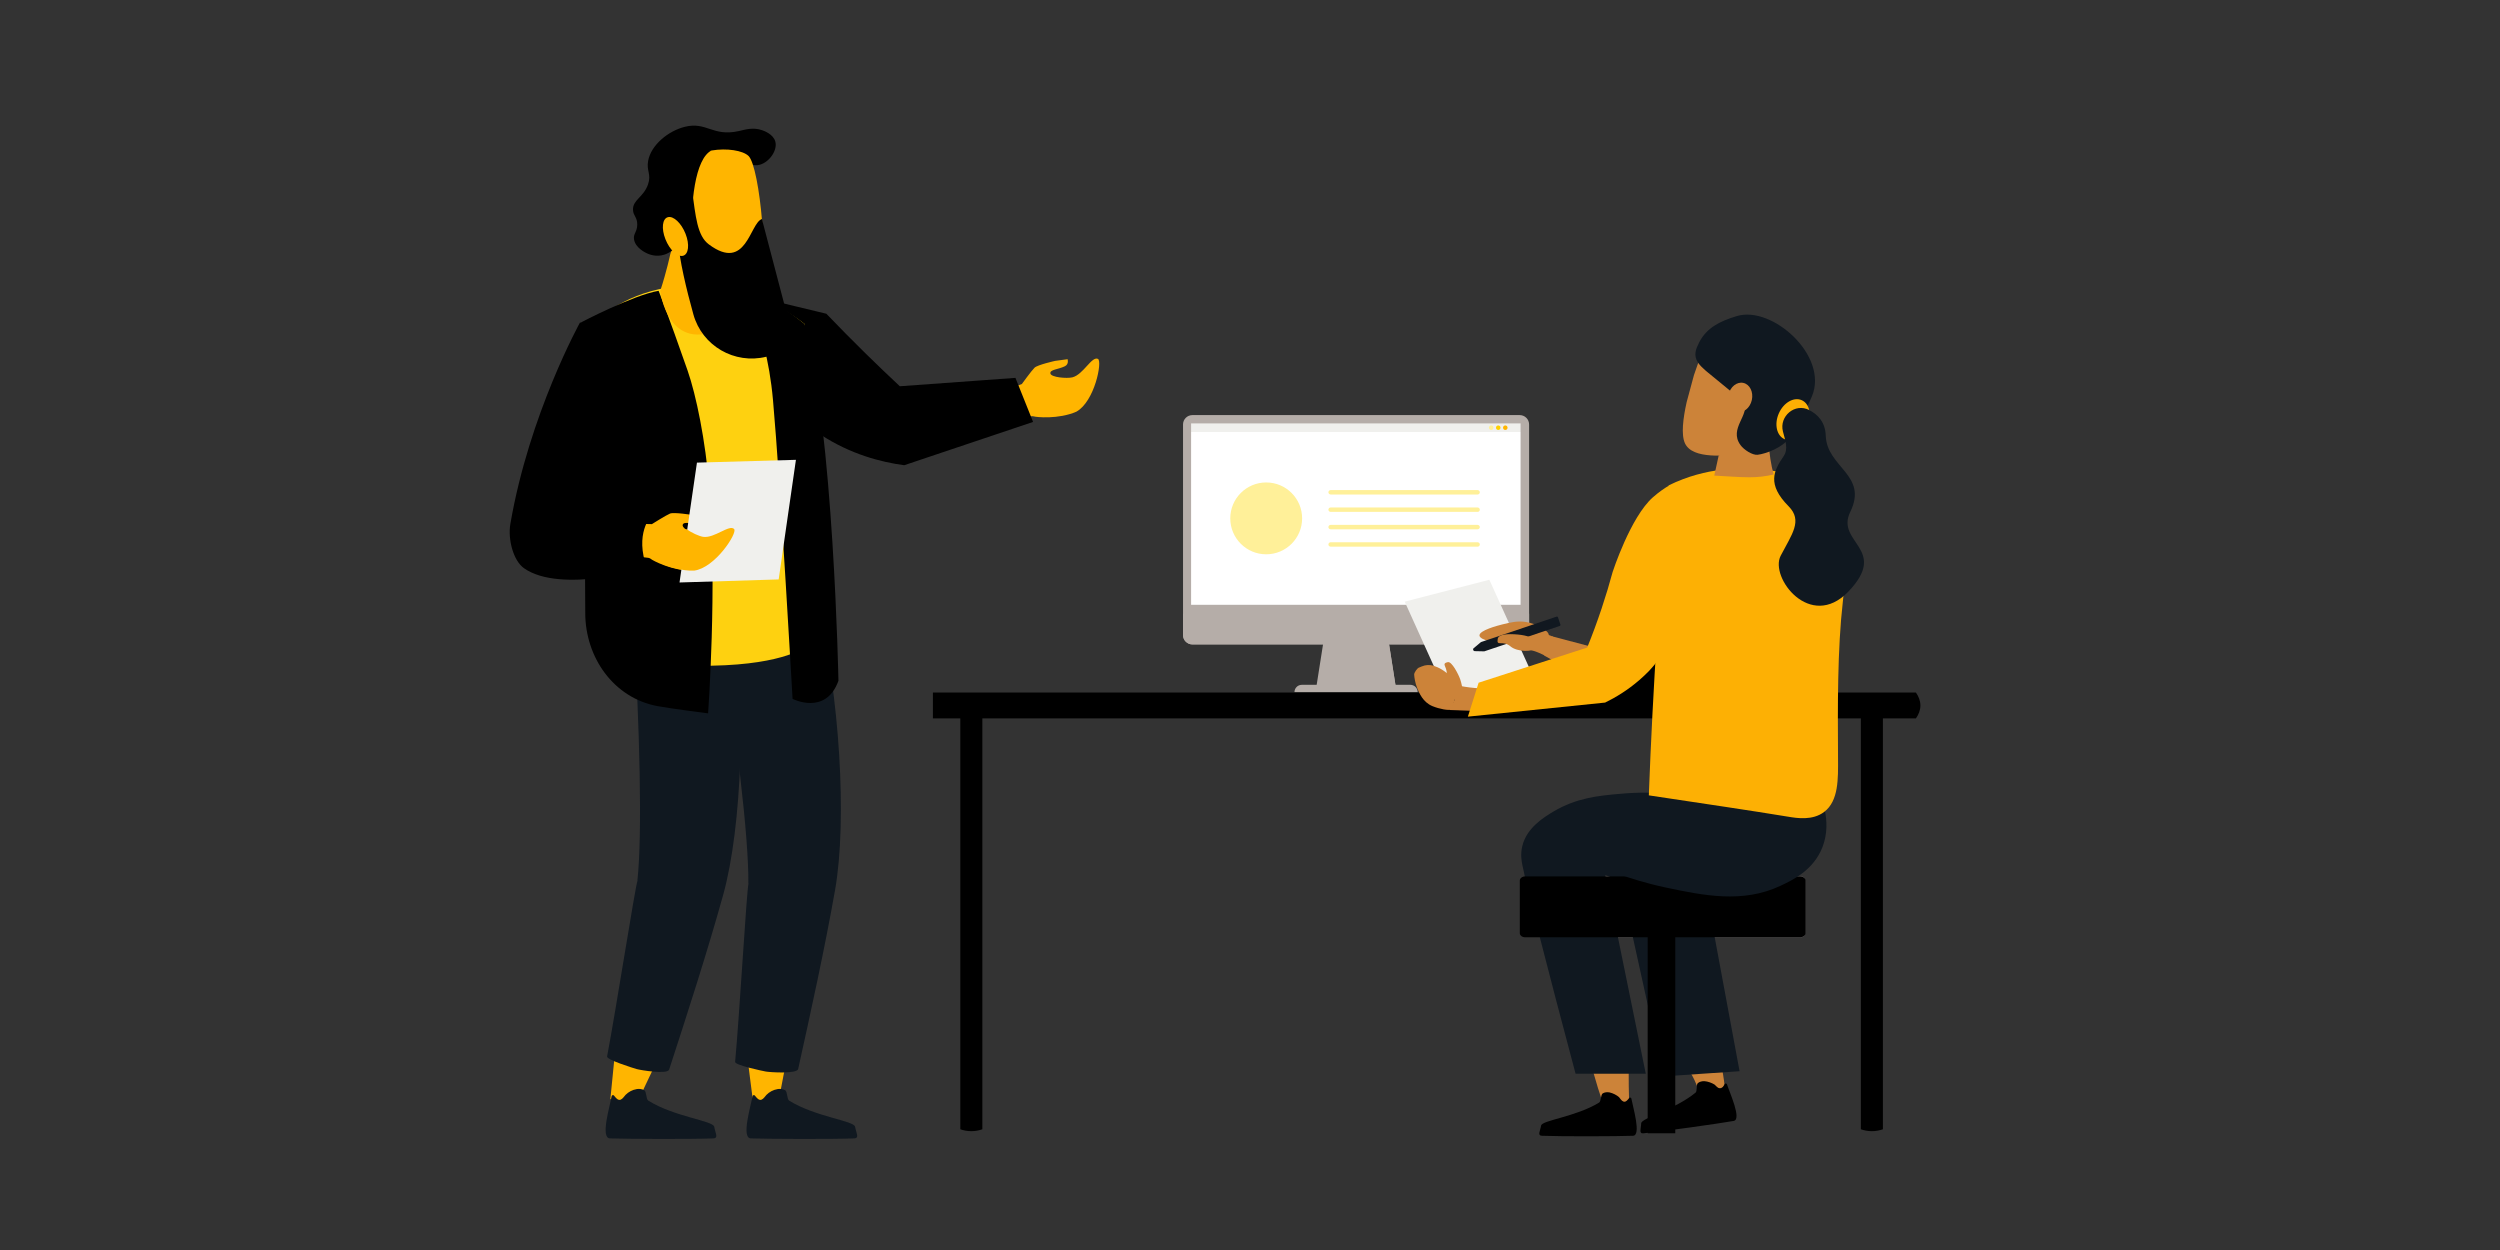 <?xml version="1.0" encoding="UTF-8"?>
<svg id="Layer_1" data-name="Layer 1" xmlns="http://www.w3.org/2000/svg" viewBox="0 0 1000 500">
  <rect x="0" y="0" width="1000" height="500" fill="#333333" stroke="none"/>
  <defs>
    <style>
      .cls-1 {
        fill: #0492bc;
      }

      .cls-2 {
        fill: #f0f0ed;
      }

      .cls-3 {
        fill: #fff;
      }

      .cls-4 {
        fill: #fff099;
      }

      .cls-5 {
        fill: #ffd100;
      }

      .cls-6 {
        fill: #ffb500;
      }

      .cls-7 {
        fill: #fdb004;
      }

      .cls-8 {
        fill: #fed110;
      }

      .cls-9 {
        fill: #b5ada8;
      }

      .cls-10 {
        fill: #8f8787;
      }

      .cls-11, .cls-12 {
        fill: #cc8339;
      }

      .cls-13 {
        fill: #111820;
      }

      .cls-14, .cls-15 {
        fill: #101820;
      }

      .cls-16 {
        fill: #9b9b9b;
      }

      .cls-16, .cls-15, .cls-12, .cls-17 {
        fill-rule: evenodd;
      }

      .cls-17 {
        fill: #848484;
      }
    </style>
  </defs>
  <g>
    <g>
      <g>
        <path class="cls-9" d="m558.6,276.6c-10.78,0-21.57,0-32.35,0,1.32-8.4,2.64-16.79,3.96-25.19,8.14,0,16.28,0,24.42,0,1.32,8.4,2.64,16.79,3.96,25.19Z"/>
        <path class="cls-9" d="m548.04,276.6c3.52,0,7.04,0,10.56,0-1.32-8.4-2.64-16.79-3.96-25.19-8.14,0-16.28,0-24.42,0-.33,2.12-.67,4.24-1,6.36"/>
      </g>
      <path class="cls-9" d="m567.06,276.86c-16.42,0-32.85,0-49.27,0t0,0c0-1.62,1.31-2.93,2.93-2.93,14.47,0,28.94,0,43.42,0,1.62,0,2.93,1.31,2.93,2.93t0,0Z"/>
    </g>
    <path class="cls-9" d="m607.89,257.76c-43.64,0-87.29,0-130.93,0-2.07,0-3.75-1.68-3.75-3.75,0-28.07,0-56.15,0-84.22,0-2.07,1.68-3.75,3.75-3.75,43.64,0,87.29,0,130.93,0,2.07,0,3.75,1.68,3.75,3.75,0,28.07,0,56.15,0,84.22,0,2.07-1.68,3.75-3.75,3.75Z"/>
    <path class="cls-9" d="m473.21,245.49c0,2.84,0,5.68,0,8.53,0,2.07,1.68,3.75,3.75,3.75,43.64,0,87.29,0,130.93,0,2.07,0,3.75-1.68,3.75-3.75,0-2.84,0-5.68,0-8.53-46.14,0-92.29,0-138.43,0Z"/>
    <path class="cls-3" d="m608.23,241.91c-43.93,0-87.86,0-131.79,0,0-23.04,0-46.07,0-69.11,43.93,0,87.86,0,131.79,0,0,23.04,0,46.07,0,69.11Z"/>
    <g>
      <path class="cls-2" d="m608.23,169.35v3.45c-43.93,0-87.86,0-131.79,0v-3.45"/>
      <g>
        <path class="cls-6" d="m603.03,171.08c0,.5-.41.91-.91.91-.5,0-.91-.41-.91-.91,0-.5.41-.91.91-.91.5,0,.91.41.91.91Z"/>
        <path class="cls-5" d="m600.21,171.08c0,.5-.41.91-.91.91-.5,0-.91-.41-.91-.91,0-.5.41-.91.91-.91.5,0,.91.41.91.91Z"/>
        <path class="cls-4" d="m597.39,171.08c0,.5-.41.91-.91.91-.5,0-.91-.41-.91-.91,0-.5.41-.91.91-.91.5,0,.91.41.91.91Z"/>
      </g>
    </g>
  </g>
  <g>
    <rect class="cls-3" x="478.64" y="180.03" width="121.4" height="54.63" rx="5.73" ry="5.73"/>
    <path class="cls-4" d="m591.05,197.8h-58.76c-.49,0-.92-.38-.93-.86s.39-.91.88-.91h58.76c.49,0,.92.38.93.86.01.5-.39.91-.88.91Z"/>
    <path class="cls-4" d="m591.05,204.76h-58.76c-.49,0-.92-.38-.93-.86s.39-.91.88-.91h58.76c.49,0,.92.38.93.86.01.5-.39.91-.88.91Z"/>
    <path class="cls-4" d="m591.05,211.72h-58.76c-.49,0-.92-.38-.93-.86s.39-.91.88-.91h58.76c.49,0,.92.38.93.86.01.5-.39.91-.88.91Z"/>
    <path class="cls-4" d="m591.05,218.67h-58.76c-.49,0-.92-.38-.93-.86s.39-.91.88-.91h58.76c.49,0,.92.38.93.86.01.5-.39.91-.88.91Z"/>
    <circle class="cls-4" cx="506.48" cy="207.35" r="14.37"/>
  </g>
  <g id="Background_Colour" data-name="Background Colour">
    <path d="m373.16,287.37h393.2c1.08-1.52,1.8-3.27,1.8-5.18s-.72-3.65-1.8-5.18h-393.2v10.35Z"/>
    <path d="m744.34,285.41v166.3c1.3.46,2.79.76,4.41.76s3.11-.3,4.41-.76v-166.3h-8.81Z"/>
    <path d="m392.94,285.41v166.3c-1.3.46-2.79.76-4.41.76s-3.11-.3-4.41-.76v-166.3h8.81Z"/>
  </g>
  <g>
    <path class="cls-11" d="m669.11,420.2c2.27,2.13,5,5.17,7.35,9.29,1.08,1.89,1.9,3.7,2.53,5.35,1.54.5,4.02,1.06,7.02.76,1.53-.15,2.84-.5,3.88-.86-.32-3.22-.89-6.89-1.9-10.89-.79-3.14-1.72-5.96-2.67-8.45-.69.69-11.95,5.25-16.21,4.8Z"/>
    <path class="cls-11" d="m634.64,418.07c.77,3.52,1.67,7.19,2.73,10.99,1.19,4.28,2.46,8.32,3.77,12.11,1.9.26,4.13.41,6.62.29,1.4-.06,2.71-.21,3.89-.39-.14-4.41-.2-8.95-.18-13.6.01-3.01.06-5.96.14-8.87-.91.46-13.09,1.22-16.97-.53Z"/>
    <path d="m681.78,432.47c-.97-.03-1.9.18-2.63.76-.72.58-.2,3.24-.92,3.82-8.44,6.94-21.74,10.13-21.76,12.3-.03,2.09-1.04,4.16.87,3.98,7.77-.74,30.22-3.9,36.1-4.95,3.38-.54-1.54-11.19-2.65-14.65-.13-.38-.71-.47-.9-.12-.39.7-1.09,2-2.09,1.73-.83-.21-1.33-.94-1.97-1.5-1.05-.66-2.58-1.25-4.04-1.37Z"/>
    <path d="m643.8,436.96c-.95-.16-1.91-.08-2.71.4-.8.48-.64,3.18-1.43,3.66-9.31,5.73-22.92,7.08-23.23,9.23-.32,2.07-1.59,3.98.32,4.06,7.8.32,30.47.24,36.44,0,3.42-.08,0-11.3-.64-14.88-.08-.4-.64-.56-.88-.24-.48.64-1.35,1.83-2.31,1.43-.8-.32-1.19-1.11-1.75-1.75-.88-.8-2.39-1.59-3.82-1.91Z"/>
    <g id="Paper">
      <polygon class="cls-2" points="613.4 270.87 579.46 279.55 561.88 240.66 595.74 231.9 613.4 270.87"/>
    </g>
    <path class="cls-10" d="m631.13,373.24v-21.01c0-.91.76-1.67,1.67-1.67h87.6c.91,0,1.67.76,1.67,1.67v21.01c0,.91-.76,1.67-1.67,1.67h-87.6c-.91,0-1.67-.68-1.67-1.67Z"/>
    <path class="cls-12" d="m621.11,254.61c-2.21-.84-4.43-1.69-6.64-2.53l-3.04,7.76c.64.14,1.31.31,2.01.52,1.89.58,3.49,1.33,4.8,2.07.53-1.28,1.06-2.62,1.58-4.02.48-1.3.91-2.57,1.3-3.8Z"/>
    <path class="cls-1" d="m726.27,315.24c.91,6.16,1.83,12.41,2.74,18.57"/>
    <path class="cls-11" d="m619.49,254.13c.3-1.67-4.49-4.57-9.06-5.33-3.35-.53-5.94.08-9.59.99-1.83.46-9.13,2.36-9.06,4.41.08,1.07,2.13,1.75,3.35,2.21,4.11,1.37,7.61.84,12.48.08,10.27-1.52,11.72-1.45,11.87-2.36Z"/>
    <path class="cls-13" d="m593.77,260.52l30.06-10.12c.3-.08.46-.38.3-.68l-.91-2.74c-.08-.3-.38-.46-.68-.3l-30.06,10.12c-.08,0-.15.08-.15.08l-2.82,2.36c-.53.38-.23,1.22.46,1.22l3.65.08s.08,0,.15,0Z"/>
    <path class="cls-11" d="m599.09,255.57c-.61,3.27,1.98.3,5.18,3.04,2.51,2.13,9.06,2.36,9.51.46.46-1.9.99-4.49-6.55-5.25-4.19-.38-7.84-.15-8.14,1.75Z"/>
    <path d="m663.1,255.8c-2.74,3.12-5.63,6.09-8.75,8.98-3.42,3.2-7,6.24-10.5,9.36-1.14,1.07-2.36,2.05-3.58,3.12,1.14.3,2.13.61,3.12.76,9.82,1.67,39.88-.99,39.88-.99v-26.03c.08-.08-9.36,2.51-20.17,4.79Z"/>
    <path class="cls-14" d="m695.83,428.49l-30.44,2.05-17.2-78.16-6.09-2.36,16.21,79.46h-28.08c-11.34-42.47-19.41-74.13-21.31-83.57-.23-1.29-.84-4.11,0-7.46,1.75-7.38,8.68-11.57,12.48-13.85,9.13-5.4,17.73-6.32,26.71-7.08,6.55-.61,15.68-.84,26.71.68l46.65-2.74-1.67,21.31-55.48,5.4,20.32,26.03,11.19,60.28Z"/>
    <path class="cls-11" d="m580.64,283.84c-1.25.39-4.7-.17-7.7-1.4-3.81-1.59-5.28-5.31-6.06-7.21-.79-1.97-1.11-3.92-1.22-5.37-.03-.84,1.27-2.69,2.01-2.86l1.09-.45c1.53-.65,3.21-.71,4.73-.22,1.92.6,4.46,1.89,7.02,4.55,1.5,1.57,2.27,3.39,2.68,4.8"/>
    <path d="m607.92,373.24v-21.01c0-.91.99-1.67,2.13-1.67h110.05c1.14,0,2.13.76,2.13,1.67v21.01c0,.91-.99,1.67-2.13,1.67h-110.05c-1.14,0-2.13-.68-2.13-1.67Z"/>
    <rect x="659.07" y="373.15" width="11.04" height="80.16"/>
    <path class="cls-14" d="m726.95,315.85c1.07,2.05,6.16,12.25,2.05,22.98-3.65,9.36-12.03,13.24-16.9,15.53-15.07,7.08-30.82,3.81-45.66.68-8.22-1.75-14.77-3.88-18.95-5.4l-36.84.68"/>
    <path class="cls-7" d="m711.43,188.67c1.83-.53,5.33-1.14,9.44-.3.76.15,7,1.52,11.49,6.77,1.9,2.21,3.88,5.48,5.1,16.9,1,9.41.78,18.99-.3,28.39-2.22,19.31-2.08,42.28-1.95,62.88.05,8.15.27,17.02-5.52,21.44-4.66,3.55-10.96,2.5-14.29,1.95-14.92-2.46-33.43-5.18-55.87-8.56.8-21.23,1.9-42.95,3.35-65.15,1.31-20.04,2.84-39.65,4.57-58.83,1.82-.9,3.74-1.74,5.78-2.51,14.47-5.46,28.31-4.74,38.21-2.97Z"/>
    <polygon class="cls-16" points="689.51 157.93 687.23 154.65 681.14 168.43 683.42 171.7 689.51 157.93"/>
    <path class="cls-12" d="m655.18,263.64l-34.4-9.13-3.04,7.76s13.01,7.23,25.8,12.94c3.88-3.81,7.76-7.69,11.64-11.57Z"/>
    <polygon class="cls-17" points="698.19 157.7 689.74 157.55 683.42 171.7 691.94 171.86 698.19 157.7"/>
    <path class="cls-12" d="m699.86,190.91c3.2,0,6.39-.34,9.59-1.12-1.07-3.93-1.75-8.42-2.05-13.47-7-3.93-12.1,1.68-19.94,5.95l-1.75,7.97c4.72.22,9.44.67,14.16.67Z"/>
    <path class="cls-12" d="m674.67,160.82c-1.45,6.47-2.28,13.09-.68,16.52,3.12,6.62,16.59,4.72,22.6,4.49,12.25-.46,23.82-9.89,26.64-22.98,2.89-13.09-4.57-26.41-16.52-29.83-11.95-3.42-23.29,4.34-27.7,16.9-.38,1.07-.84,2.51-1.45,4.19h0"/>
    <path class="cls-15" d="m682.36,148.34h0c-1.14-.99-2.36-2.13-3.2-3.35-1.9-2.97-.76-5.48.53-8.07,2.97-5.78,8.22-8.45,15.07-10.5,14.16-4.26,36.68,15.91,30.06,31.97-2.66,6.39-4.41,8.83-8.3,15.68-2.82,4.95-10.27,7.46-13.47,7.84-2.05.23-5.48-1.98-6.85-3.88-4.87-6.7,4.03-12.1,1.29-17.28"/>
    <ellipse class="cls-11" cx="696.02" cy="158.94" rx="5.94" ry="4.79" transform="translate(391.48 804.67) rotate(-77.61)"/>
    <ellipse class="cls-7" cx="717.24" cy="167.86" rx="8.52" ry="6.24" transform="translate(273.91 756.14) rotate(-66.17)"/>
    <path class="cls-15" d="m713.18,172.62c-1.6-6.16,4.87-11.57,10.5-8.6,3.42,1.75,6.47,4.87,6.62,10.27.46,12.79,17.05,15.6,9.82,30.44-6.09,12.41,15.68,14.76-.84,31.97-15.15,15.68-31.51-5.71-27.02-14.38,4.49-8.68,8.9-14,3.2-19.79-8.75-8.83-6.01-14.23-1.98-20.09,1.9-2.82.68-6.09-.3-9.82Z"/>
    <path class="cls-11" d="m607.69,277.86c-.59-1.33-.85-2.63-.9-3.89-1.68.4-3.43.73-5.27.97-6.87.9-12.78.32-17.1-.5-1.51,3.19-3.03,6.38-4.54,9.57l11.99.44c5.71-1.26,11.46-2.55,17.2-3.84-.49-.87-.95-1.77-1.39-2.74Z"/>
    <path class="cls-7" d="m673.83,208.31c-2.05-4.87-6.39-14-6.39-14-1.56.94-3.82,2.44-6.27,4.6-8.98,7.92-16.11,29.87-16.11,29.87-1.26,4.65-2.71,9.51-4.39,14.55-1.86,5.57-3.81,10.81-5.79,15.7-14.48,4.68-28.95,9.37-43.43,14.05-1.43,4.53-2.87,9.05-4.3,13.58,18.3-1.88,36.6-3.76,54.9-5.63,4.16-2.02,8.93-4.89,13.68-8.99,1.47-1.27,2.82-2.56,4.04-3.82,0,0,.01-.02.03-.04.03-.04.08-.1.14-.17.13-.15.33-.38.58-.63.23-.23.38-.46.61-.69.23-.3.53-.61.76-.91.08-.08.15-.23.23-.3.61-.76,1.14-1.45,1.67-2.21.15-.23.3-.46.46-.68.23-.3.46-.68.76-1.07.15-.23.3-.46.46-.68.23-.38.46-.68.69-1.07.15-.23.3-.46.46-.68.23-.38.46-.76.69-1.07.15-.23.3-.46.38-.68.23-.38.46-.76.68-1.14.08-.15.23-.38.3-.53.53-.99,1.07-1.9,1.52-2.89,0-.08.08-.08.08-.15.23-.46.38-.84.61-1.29.08-.23.23-.46.3-.68.15-.38.38-.84.53-1.22.08-.23.23-.53.3-.76.15-.38.3-.84.46-1.22.08-.23.15-.53.3-.76.15-.46.3-.84.46-1.29.08-.23.15-.46.23-.68.69-2.21,1.29-4.41,1.75-6.7,0-.15.08-.23.08-.38.08-.53.23-1.07.3-1.6.08-.3.08-.61.15-.91.08-.38.15-.76.15-1.14.08-.76.15-1.45.23-2.21v-.23c.99-10.05-.23-18.27-2.28-23.21Z"/>
    <path class="cls-11" d="m579.15,264.85c-3.21.71.49,2.01-.7,6-.98,3.19,1.41,9.26,3.36,8.93,1.95-.32,4.57-.89,2.28-8.04-.72-2.06-3.38-7.24-4.94-6.89Z"/>
  </g>
  <g>
    <path class="cls-6" d="m413.36,166.52c1.02.38,10.07,1.27,17.2-1.85,7.34-4.1,10.44-20.18,8.63-21.11-2.46-1.26-5.88,6.31-10.25,7.38-2.17.53-8.51.03-8.79-1.56-.27-1.6,3.25-1.6,5.82-2.89,1.7-.84,1.07-2.81,1.07-2.81l-4.99.67s-7.04,1.57-8.23,2.73c-1.18,1.14-5.09,6.54-5.09,6.54l-9.88,3.7,3.22,13.55s9.52-5,11.28-4.34Z"/>
    <path d="m406.18,151.15l7.05,17.62c-17.18,5.77-34.37,11.54-51.55,17.32-9.17-1.22-21.36-4.33-33.43-12.22-9.63-6.3-21.99-14.93-24.26-28.84-2.23-13.68,6.25-24.42,6.25-24.42l20.29,4.88c5.09,5.31,10.38,10.68,15.9,16.09,4.54,4.45,9.04,8.76,13.5,12.92,15.42-1.12,30.84-2.24,46.25-3.35Z"/>
    <g>
      <g id="Legs">
        <path class="cls-6" d="m258.79,426.76c.84.26,1.82.2,2.84.04-2.51,5.2-4.96,10.42-7.31,15.67-4.54-.4-6.2-1.02-10.17-2.88.64-5.92,1.16-12.13,1.82-18.43,3.83,2.68,8.4,4.62,12.83,5.6Z"/>
        <path class="cls-6" d="m312.36,422.19c.89.1,1.83-.12,2.78-.46-1.17,5.52-2.29,11.06-3.3,16.61-4.54.4-6.05,5.18-10.4,4.06-.83-5.9-2.12-17.17-3.02-23.45,4.41,1.96,9.35,3.05,13.93,3.24Z"/>
        <path class="cls-14" d="m255.03,352.14h-.06c1.99-18.49.97-60.53-1.77-106.01,13.91-2.19,26-1.99,40.15-1.55,5.2,35.51,3.51,86.05-4.08,113.38-6.34,22.82-14.38,47.65-21.62,69.89-.66,2.02-11.51.2-12.97-.22-1.43-.41-12.1-3.74-11.85-5.03,3.46-17.99,11.19-67.68,12.2-70.45Z"/>
        <path class="cls-14" d="m299.4,353.46h-.06c.2-18.59-4.87-60.34-11.99-105.34,13.64-3.52,25.69-4.49,39.81-5.42,8.6,34.84,11.8,85.31,6.88,113.24-4.11,23.33-9.71,48.81-14.77,71.65-.46,2.08-11.44,1.31-12.94,1.03-1.46-.27-12.4-2.56-12.28-3.86,1.71-18.24,4.6-68.45,5.35-71.3Z"/>
      </g>
      <g>
        <path class="cls-14" d="m254.65,435.63c1.05-.16,2.11-.04,3.05.45.95.5.69,3.61,1.62,4.18,10.58,6.55,26,8.01,26.38,10.47.36,2.32,1.85,4.54-.36,4.63-8.9.36-34.66.23-41.37,0-3.92-.14,0-12.89.68-16.88.08-.46.67-.61.96-.24.57.72,1.57,2.1,2.65,1.63.9-.39,1.34-1.28,1.99-1.94,1.09-1.12,2.74-2.03,4.4-2.28Z"/>
        <path class="cls-14" d="m311,435.63c1.05-.16,2.11-.04,3.05.45.95.5.69,3.61,1.62,4.18,10.58,6.55,26,8.01,26.38,10.47.36,2.32,1.85,4.54-.36,4.63-8.9.36-34.66.23-41.37,0-3.92-.14,0-12.89.68-16.88.08-.46.67-.61.96-.24.57.72,1.57,2.1,2.65,1.63.9-.39,1.34-1.28,1.99-1.94,1.09-1.12,2.74-2.03,4.4-2.28Z"/>
      </g>
    </g>
    <path class="cls-8" d="m238.15,260.17s7.92,6.85,46.6,6.11c29.87-.57,37.79-7.81,37.79-7.81l-.7-128.89s-13.18-10.76-30.86-15.26c-5.24-1.33-11.26-.23-17.5.06-4.62.21-9,.96-13.08,2.1-16.01,4.47-27.23,14.97-28.94,23.21-2.14,10.34,6.7,120.48,6.7,120.48Z"/>
    <path d="m263.44,116.33s3.48,8.65,11.59,31.87c3.46,9.92,7.16,28.02,8.69,46.84,3.2,39.46-.48,90.3-.48,90.3,0,0-14.9-1.89-20.28-2.9-17.5-3.27-28.88-19.48-28.86-37.29.01-8.88-.08-18.23-.38-25.68-.84-20.36-1.27-90.54-1.27-90.54,0,0,20.81-10.9,31-12.61Z"/>
    <path d="m294.67,114.13s11.56,12.72,14.53,45.94c2.97,33.22,7.83,119.48,7.83,119.48,0,0,13.28,6.82,18.35-7.24,0,0-1.94-100.19-13.55-142.72,0,0-15.11-12.58-27.16-15.44Z"/>
    <path class="cls-6" d="m260.26,223.52c.81.74,8.98,4.98,16.84,4.72,8.43-1.09,17.37-15.03,16.03-16.58-1.83-2.11-7.89,3.72-12.4,3.08-2.23-.32-8-3.16-7.66-4.77.35-1.6,3.65-.29,6.55-.53,1.92-.15,2.06-2.24,2.06-2.24l-4.93-1.24s-7.2-1.17-8.75-.53c-1.54.63-7.24,4.22-7.24,4.22l-10.66-.23-2.06,13.93s10.81-1.12,12.22.16Z"/>
    <path d="m232.04,128.94c10.98,5.77,14.87,29.81,13.7,39.56l-12.08,32.08s2.37,4.33.43,5.11l26.34.74s-6.74,7.02-1.61,20.88c0,0-34.43,10.32-49.19,0-4.27-2.98-6.55-11.5-5.49-17.72,7.56-43.96,27.89-80.64,27.89-80.64Z"/>
    <g id="Head">
      <path class="cls-6" d="m268.08,101.81s-1.44,6.84-3.98,14.54c0,0,2.89,26.14,25.65,14.5,0,0-3.22-16.63-.71-24.99,2.5-8.36-18.53-14.76-20.96-4.05Z"/>
      <path d="m295.5,52.43c-10.5,2.33-12.85-3.9-21.61-1.7-6.56,1.65-13.45,7.21-14.64,13.61-.75,4.07,1.39,5.33-.05,9.45-1.8,5.15-6.16,6.13-6,10.17.1,2.44,1.72,2.83,1.7,5.87-.03,3.02-1.63,3.58-1.3,5.87.51,3.51,4.75,5.45,5.34,5.71.77.34,3.55,1.51,6.84.44.81-.26,2.87-1.06,4.41-3.09,2.43-3.2,2.26-7.76.88-10.81-.99-2.2-2.08-2.45-2.65-4.85-.18-.75-.76-3.26.44-5.29,1.28-2.16,3.2-1.49,5.74-3.31,3.83-2.75,2.47-6.48,6.18-9.93,2.72-2.53,6.1-2.99,6.84-3.09,7.54-1.02,10.79,5.94,16.32,4.41,3.85-1.07,7.09-5.77,6.2-9.21-.78-3.01-4.53-4.33-5.28-4.59-3.68-1.3-6.87-.21-9.36.34Z"/>
      <path class="cls-6" d="m272.21,70.41c-3.02,24.07,2.26,43.16,4.06,47.02,3.59,7.72,24.82,4.72,26.79,1.15,5.09-9.18.89-51.87-3.66-56.21-4.55-4.35-25.66-4.13-27.19,8.04Z"/>
      <path d="m276.84,76.27l-5.63,19.57c.47,8,3.39,20.02,6.14,29.91,3.51,12.61,16.43,20.08,29.14,16.95.15-.04.29-.07.44-.11,6.34-1.59,10.16-8.04,8.5-14.36l-10.67-40.62c-4.89,1.67-6.19,21.37-21.23,10.14-4.68-3.49-5.24-11.14-6.69-21.49Z"/>
      <path d="m276.87,97.33c-.86-16.12,1.18-33.8,7.69-37.12,0,0-16.08-1.94-19.5,11.74-3.41,13.68,6.33,27.04,6.33,27.04l5.48-1.66Z"/>
      <path class="cls-6" d="m274.22,93.52c-1.67-4.26-4.83-7.24-7.06-6.65-2.23.59-2.68,4.53-1,8.79,1.67,4.26,4.83,7.24,7.06,6.65,2.23-.59,2.68-4.53,1-8.79Z"/>
    </g>
    <g id="Paper-2" data-name="Paper">
      <polygon class="cls-2" points="271.81 232.99 311.47 231.77 318.37 183.93 278.78 185.05 271.81 232.99"/>
    </g>
    <path class="cls-6" d="m293.69,211.66c-1.83-2.11-7.89,3.72-12.4,3.08-1.54-.22-4.77-1.64-6.51-3.03-2.53.09-5.05.21-7.58.37-.95,1.72-1.78,3.5-2.34,5.34-.14,2.71-.22,5.41-.12,8.13,3.28,1.36,8.14,2.86,12.9,2.7,8.43-1.09,17.37-15.03,16.03-16.58Z"/>
  </g>
</svg>